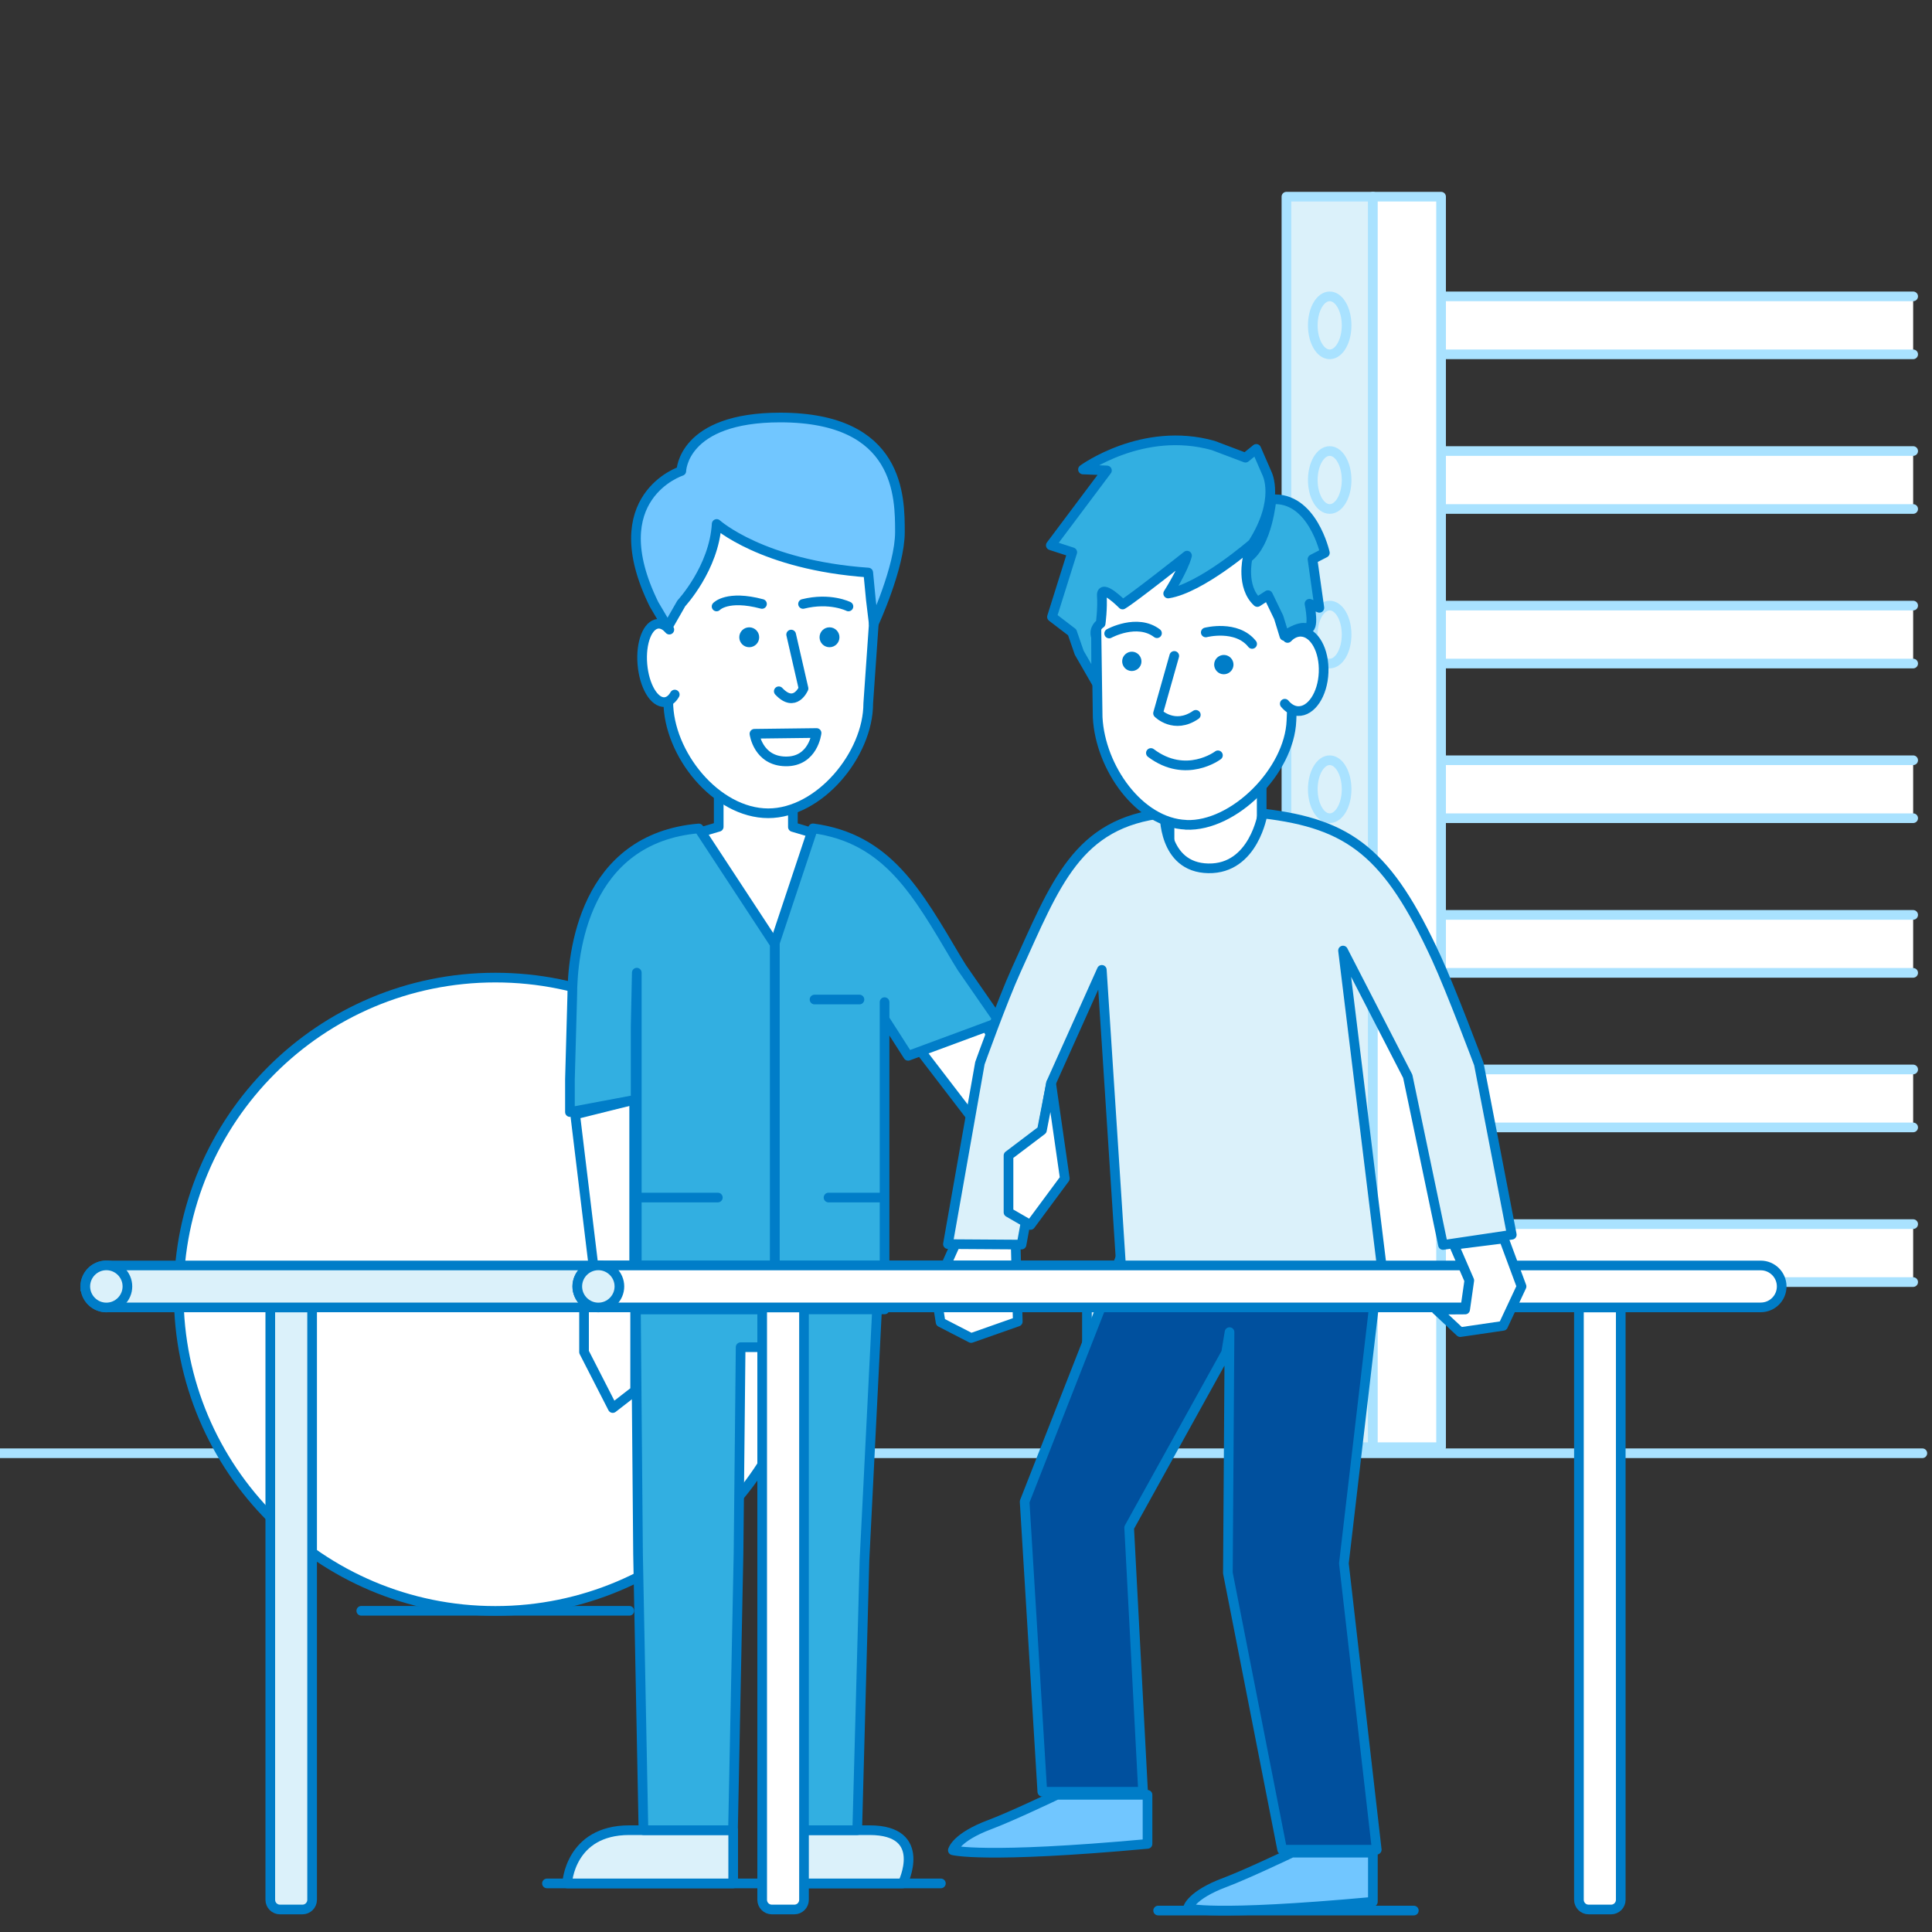 <?xml version="1.0" encoding="UTF-8"?><svg id="_3" xmlns="http://www.w3.org/2000/svg" viewBox="0 0 200 200"><rect x="0" y="0" width="200" height="200" fill="#333333" stroke="none"/><defs><style>.cls-1,.cls-2{stroke-linecap:round;stroke-linejoin:round;}.cls-1,.cls-2,.cls-3{fill:none;}.cls-1,.cls-3{stroke:#007dc8;}.cls-2{stroke:#a9e2ff;}.cls-4{fill:#00509e;}.cls-5{fill:#007dc8;}.cls-6{fill:#fff;}.cls-7{fill:#71c6ff;}.cls-8{fill:#dbf1fa;}.cls-9{fill:#32afe1;}.cls-3{stroke-miterlimit:10;}</style></defs><rect class="cls-8" x="133.17" y="20.36" width="8.96" height="129.45"/><rect class="cls-2" x="133.17" y="20.36" width="8.96" height="129.45"/><polyline class="cls-6" points="198.05 36.68 145.51 36.68 145.51 30.68 198.05 30.68"/><polyline class="cls-2" points="198.05 36.68 145.51 36.68 145.51 30.68 198.05 30.68"/><path class="cls-8" d="m139.4,33.68c0,1.66-.78,3-1.75,3s-1.75-1.34-1.75-3,.78-3,1.75-3,1.75,1.34,1.75,3"/><path class="cls-2" d="m139.4,33.68c0,1.66-.78,3-1.75,3s-1.75-1.34-1.75-3,.78-3,1.75-3,1.75,1.34,1.75,3Z"/><polyline class="cls-6" points="198.05 52.69 145.51 52.69 145.51 46.69 198.05 46.69"/><polyline class="cls-2" points="198.05 52.69 145.51 52.69 145.51 46.69 198.05 46.69"/><path class="cls-8" d="m139.4,49.69c0,1.66-.78,3-1.75,3s-1.75-1.34-1.75-3,.78-3,1.75-3,1.75,1.34,1.75,3"/><path class="cls-2" d="m139.4,49.69c0,1.66-.78,3-1.75,3s-1.75-1.34-1.75-3,.78-3,1.75-3,1.75,1.34,1.75,3Z"/><polyline class="cls-6" points="198.05 68.69 145.51 68.69 145.51 62.69 198.05 62.69"/><polyline class="cls-2" points="198.05 68.69 145.51 68.69 145.51 62.69 198.05 62.69"/><path class="cls-8" d="m139.4,65.69c0,1.66-.78,3-1.75,3s-1.75-1.34-1.75-3,.78-3,1.75-3,1.75,1.34,1.75,3"/><path class="cls-2" d="m139.4,65.69c0,1.66-.78,3-1.75,3s-1.75-1.34-1.75-3,.78-3,1.75-3,1.75,1.34,1.75,3Z"/><polyline class="cls-6" points="198.05 84.7 145.51 84.7 145.51 78.7 198.05 78.7"/><polyline class="cls-2" points="198.05 84.7 145.51 84.7 145.51 78.7 198.05 78.7"/><path class="cls-8" d="m139.4,81.7c0,1.66-.78,3-1.75,3s-1.75-1.34-1.75-3,.78-3,1.75-3,1.75,1.34,1.75,3"/><path class="cls-2" d="m139.4,81.7c0,1.66-.78,3-1.75,3s-1.75-1.34-1.75-3,.78-3,1.75-3,1.75,1.34,1.75,3Z"/><polyline class="cls-6" points="198.05 100.71 145.51 100.71 145.51 94.71 198.05 94.71"/><polyline class="cls-2" points="198.05 100.71 145.51 100.71 145.51 94.71 198.05 94.71"/><path class="cls-8" d="m139.4,97.71c0,1.66-.78,3-1.75,3s-1.75-1.34-1.75-3,.78-3,1.75-3,1.75,1.34,1.75,3"/><path class="cls-2" d="m139.4,97.71c0,1.66-.78,3-1.75,3s-1.75-1.34-1.75-3,.78-3,1.75-3,1.75,1.34,1.75,3Z"/><polyline class="cls-6" points="198.05 116.71 145.51 116.71 145.51 110.71 198.05 110.71"/><polyline class="cls-2" points="198.05 116.71 145.51 116.71 145.51 110.71 198.05 110.71"/><path class="cls-8" d="m139.4,113.71c0,1.66-.78,3-1.75,3s-1.75-1.34-1.75-3,.78-3,1.75-3,1.75,1.34,1.75,3"/><path class="cls-2" d="m139.4,113.71c0,1.66-.78,3-1.75,3s-1.75-1.34-1.75-3,.78-3,1.75-3,1.75,1.34,1.75,3Z"/><polyline class="cls-6" points="198.05 132.72 145.51 132.72 145.51 126.72 198.05 126.72"/><polyline class="cls-2" points="198.05 132.72 145.51 132.72 145.51 126.72 198.05 126.72"/><path class="cls-8" d="m139.4,129.72c0,1.66-.78,3-1.75,3s-1.75-1.34-1.75-3,.78-3,1.75-3,1.75,1.34,1.75,3"/><path class="cls-2" d="m139.4,129.72c0,1.66-.78,3-1.75,3s-1.75-1.34-1.75-3,.78-3,1.75-3,1.75,1.34,1.75,3Z"/><rect class="cls-6" x="142.12" y="20.36" width="7.06" height="129.45"/><rect class="cls-2" x="142.12" y="20.36" width="7.06" height="129.45"/><line class="cls-2" y1="150.44" x2="199" y2="150.44"/><line class="cls-1" x1="37.4" y1="166.75" x2="65.15" y2="166.75"/><line class="cls-1" x1="56.62" y1="194.97" x2="97.4" y2="194.97"/><line class="cls-1" x1="119.89" y1="197.78" x2="146.36" y2="197.78"/><path class="cls-6" d="m84.06,133.98c0,18.1-14.67,32.78-32.78,32.78s-32.78-14.67-32.78-32.78,14.67-32.78,32.78-32.78,32.78,14.67,32.78,32.78"/><path class="cls-1" d="m84.06,133.98c0,18.1-14.67,32.78-32.78,32.78s-32.78-14.67-32.78-32.78,14.67-32.78,32.78-32.78,32.78,14.67,32.78,32.78Z"/><polygon class="cls-6" points="105.13 128.41 105.36 136.81 100.53 138.51 97.37 136.88 96.82 133.44 99.08 128.41 105.13 128.41"/><polygon class="cls-1" points="105.13 128.41 105.36 136.81 100.53 138.51 97.37 136.88 96.82 133.44 99.08 128.41 105.13 128.41"/><polygon class="cls-6" points="74.4 85.59 74.4 81.32 82.08 81.32 82.08 85.61 88.08 87.4 88.08 131.15 68.25 131.15 68.25 87.4 74.4 85.59"/><polygon class="cls-1" points="74.4 85.59 74.4 81.32 82.08 81.32 82.08 85.61 88.08 87.4 88.08 131.15 68.25 131.15 68.25 87.4 74.4 85.59"/><path class="cls-8" d="m86.02,194.97h7.43s2.74-5.51-3.43-5.51h-10.76v5.51s6.76,0,6.76,0Z"/><path class="cls-1" d="m86.02,194.97h7.43s2.74-5.51-3.43-5.51h-10.76v5.51s6.76,0,6.76,0Z"/><path class="cls-8" d="m69.14,194.97h-10.43s.26-5.51,6.43-5.51h10.76v5.51s-6.76,0-6.76,0Z"/><path class="cls-1" d="m69.14,194.97h-10.43s.26-5.51,6.43-5.51h10.76v5.51s-6.76,0-6.76,0Z"/><polygon class="cls-6" points="101.29 104.69 109.4 120.15 105.78 122.46 94.39 107.61 101.29 104.69"/><polygon class="cls-1" points="101.29 104.69 109.4 120.15 105.78 122.46 94.39 107.61 101.29 104.69"/><polygon class="cls-6" points="59.54 115.37 61.79 133.99 65.65 133.39 65.65 113.85 59.54 115.37"/><polygon class="cls-1" points="59.54 115.37 61.79 133.99 65.65 133.39 65.65 113.85 59.54 115.37"/><polygon class="cls-9" points="66.61 189.46 75.88 189.46 76.45 160.92 76.67 139.46 79.36 139.46 80.26 161.21 79.85 189.46 88.74 189.46 89.49 161.51 91.02 130.96 65.79 130.96 66.05 160.91 66.61 189.46"/><polygon class="cls-1" points="66.61 189.46 75.88 189.46 76.45 160.92 76.67 139.46 79.36 139.46 80.26 161.21 79.85 189.46 88.74 189.46 89.49 161.51 91.02 130.96 65.79 130.96 66.05 160.91 66.61 189.46"/><path class="cls-9" d="m84.16,85.76l-3.96,11.89v37.9h11.37v-31.81,1.75l2.44,3.81,9.46-3.5-3.9-5.63-.54-.88c-4.08-6.87-7.14-12.5-14.87-13.54"/><path class="cls-1" d="m84.16,85.76l-3.96,11.89v37.9h11.37v-31.81,1.75l2.44,3.81,9.46-3.5-3.9-5.63-.54-.88c-4.08-6.87-7.14-12.5-14.87-13.54Z"/><path class="cls-9" d="m72.34,85.76l7.86,11.98v37.82h-14.28v-34.87l-.12,5.65v7.5l-6.8,1.28v-3.39l.24-8.65c0-4.41,1.22-16.3,13.1-17.32"/><path class="cls-1" d="m72.34,85.76l7.86,11.98v37.82h-14.28v-34.87l-.12,5.65v7.5l-6.8,1.28v-3.39l.24-8.65c0-4.41,1.22-16.3,13.1-17.32Z"/><polygon class="cls-6" points="65.75 133.48 65.75 143.96 63.43 145.76 60.46 139.96 60.46 134.83 65.75 133.48"/><polygon class="cls-1" points="65.75 133.48 65.75 143.96 63.43 145.76 60.46 139.96 60.46 134.83 65.75 133.48"/><line class="cls-1" x1="88.97" y1="103.47" x2="84.32" y2="103.47"/><line class="cls-1" x1="91.27" y1="123.97" x2="85.77" y2="123.97"/><line class="cls-1" x1="74.31" y1="123.97" x2="66.21" y2="123.97"/><path class="cls-6" d="m79.52,84.19h0c5.31,0,10.36-6.09,10.36-11.37l1.1-15.8c0-5.63-4.63-10.23-10.29-10.23h-2.32c-5.66,0-10.29,4.61-10.29,10.23l1.1,15.6c0,5.39,4.94,11.57,10.36,11.57"/><path class="cls-1" d="m79.52,84.19h0c5.31,0,10.36-6.09,10.36-11.37l1.1-15.8c0-5.63-4.63-10.23-10.29-10.23h-2.32c-5.66,0-10.29,4.61-10.29,10.23l1.1,15.6c0,5.39,4.94,11.57,10.36,11.57Z"/><path class="cls-1" d="m78.1,75.96s.36,2.82,3.23,2.86c2.87.04,3.2-2.94,3.2-2.94l-6.42.08Z"/><path class="cls-1" d="m80.62,71.56c1.68,1.79,2.56-.29,2.56-.29l-1.28-5.58"/><path class="cls-6" d="m69.29,65.18c-.06-.07-.12-.13-.18-.19-.3-.29-.64-.44-.98-.42-1.09.08-1.82,1.96-1.63,4.2.19,2.24,1.22,3.99,2.31,3.91.41-.03.77-.31,1.04-.78"/><path class="cls-1" d="m69.29,65.18c-.06-.07-.12-.13-.18-.19-.3-.29-.64-.44-.98-.42-1.09.08-1.82,1.96-1.63,4.2.19,2.24,1.22,3.99,2.31,3.91.41-.03.77-.31,1.04-.78"/><path class="cls-1" d="m87.83,62.78s-1.9-.96-4.7-.26"/><path class="cls-1" d="m74.18,62.78s1.1-1.22,4.7-.26"/><path class="cls-7" d="m70.53,62.46s3.39-3.64,3.66-8.22c0,0,4.7,4.26,15.69,5.03l.27,2.81.3,2.49s2.71-5.85,2.71-9.49.02-11.84-12.36-11.86c-10.18-.01-10.27,5.54-10.27,5.54,0,0-8.3,2.66-2.83,13.79l1.41,2.39,1.42-2.48Z"/><path class="cls-1" d="m70.53,62.46s3.39-3.64,3.66-8.22c0,0,4.7,4.26,15.69,5.03l.27,2.81.3,2.49s2.71-5.85,2.71-9.49.02-11.84-12.36-11.86c-10.18-.01-10.27,5.54-10.27,5.54,0,0-8.3,2.66-2.83,13.79l1.41,2.39,1.42-2.48Z"/><path class="cls-5" d="m78.59,65.97c0,.57-.46,1.03-1.03,1.03s-1.03-.46-1.03-1.03.46-1.03,1.03-1.03,1.03.46,1.03,1.03"/><path class="cls-5" d="m86.9,65.97c0,.57-.46,1.03-1.03,1.03s-1.03-.46-1.03-1.03.46-1.03,1.03-1.03,1.03.46,1.03,1.03"/><path class="cls-8" d="m31.31,197.67h-2.33c-.55,0-1-.45-1-1v-61.32h4.27s.06.03.06.06v61.26c0,.55-.45,1-1,1"/><path class="cls-3" d="m31.31,197.67h-2.33c-.55,0-1-.45-1-1v-61.32h4.27s.06.03.06.06v61.26c0,.55-.45,1-1,1Z"/><path class="cls-8" d="m115.85,189.66h-2.33c-.55,0-1-.45-1-1v-53.31h4.27s.06.03.06.06v53.25c0,.55-.45,1-1,1"/><path class="cls-3" d="m115.85,189.66h-2.33c-.55,0-1-.45-1-1v-53.31h4.27s.06.03.06.06v53.25c0,.55-.45,1-1,1Z"/><path class="cls-8" d="m8.83,133.17h0c0-1.19.97-2.17,2.16-2.17h120.35c1.2,0,2.16.97,2.16,2.17s-.97,2.17-2.16,2.17H11c-1.19,0-2.16-.98-2.16-2.17"/><path class="cls-3" d="m8.83,133.17h0c0-1.19.97-2.17,2.16-2.17h120.35c1.2,0,2.16.97,2.16,2.17s-.97,2.17-2.16,2.17H11c-1.19,0-2.16-.98-2.16-2.17Z"/><path class="cls-8" d="m8.83,133.17c0,1.2.98,2.18,2.18,2.18s2.18-.98,2.18-2.18-.98-2.18-2.18-2.18-2.18.98-2.18,2.18"/><path class="cls-3" d="m8.83,133.17c0,1.2.98,2.18,2.18,2.18s2.18-.98,2.18-2.18-.98-2.18-2.18-2.18-2.18.98-2.18,2.18Z"/><polygon class="cls-6" points="138.02 131.11 117.83 131.11 115.83 95.56 125.85 83.55 136.02 95.56 138.02 131.11"/><polygon class="cls-1" points="138.02 131.11 117.83 131.11 115.83 95.56 125.85 83.55 136.02 95.56 138.02 131.11"/><polygon class="cls-4" points="142.52 191.48 132.73 191.48 127.11 162.84 127.28 137.9 126.93 140.02 116.89 158.14 118.33 185.48 107.9 185.48 106.07 155.45 115.98 130.2 142.82 130.2 139.12 161.84 142.52 191.48"/><polygon class="cls-1" points="142.52 191.48 132.73 191.48 127.11 162.84 127.28 137.9 126.93 140.02 116.89 158.14 118.33 185.48 107.9 185.48 106.07 155.45 115.98 130.2 142.82 130.2 139.12 161.84 142.52 191.48"/><path class="cls-6" d="m130.61,91.72s-.54,2.36-4.77,2.36-4.77-2.36-4.77-2.36v-10.75h9.54v10.75Z"/><path class="cls-1" d="m130.61,91.72s-.54,2.36-4.77,2.36-4.77-2.36-4.77-2.36v-10.75h9.54v10.75Z"/><path class="cls-8" d="m130.72,84.21c9.06,1.06,12.96,4.1,17.96,14.94,1.55,3.36,4.41,11,4.41,11l3.41,17.67-7.12,1.06-3.65-17.46-6.7-13.02,4,32.64h-26.98l-1.99-30.64-5.26,11.72-3.05,16.72-7.62-.05,3.31-18.73s2.33-6.5,3.75-9.62c4.09-8.96,6.27-15.28,15.37-16.26,0,0-.21,5.62,4.52,5.71,4.73.09,5.63-5.67,5.63-5.67"/><path class="cls-1" d="m130.72,84.21c9.06,1.06,12.96,4.1,17.96,14.94,1.55,3.36,4.41,11,4.41,11l3.41,17.67-7.12,1.06-3.65-17.46-6.7-13.02,4,32.64h-26.98l-1.99-30.64-5.26,11.72-3.05,16.72-7.62-.05,3.31-18.73s2.33-6.5,3.75-9.62c4.09-8.96,6.27-15.28,15.37-16.26,0,0-.21,5.62,4.52,5.71,4.73.09,5.63-5.67,5.63-5.67Z"/><path class="cls-7" d="m118.79,190.88v-5.08h-9.39s-4.71,2.25-6.93,3.08c-3.53,1.32-3.83,2.66-3.83,2.66,0,0,3.21.89,20.15-.66"/><path class="cls-1" d="m118.79,190.88v-5.08h-9.39s-4.71,2.25-6.93,3.08c-3.53,1.32-3.83,2.66-3.83,2.66,0,0,3.21.89,20.15-.66Z"/><path class="cls-7" d="m142.12,196.87v-5.08h-8.39s-4.71,2.25-6.93,3.08c-3.53,1.32-3.83,2.66-3.83,2.66,0,0,2.21.89,19.15-.66"/><path class="cls-1" d="m142.12,196.87v-5.08h-8.39s-4.71,2.25-6.93,3.08c-3.53,1.32-3.83,2.66-3.83,2.66,0,0,2.21.89,19.15-.66Z"/><path class="cls-6" d="m122.78,85.38h0c-4.84-.2-8.88-5.91-9.15-11.11l-.22-15.68c.22-5.46,4.64-9.75,9.8-9.54l2.12.09c5.17.21,9.21,4.86,8.98,10.32l-.62,15.14c-.21,5.23-5.97,10.99-10.91,10.79"/><path class="cls-1" d="m122.78,85.38h0c-4.84-.2-8.88-5.91-9.15-11.11l-.22-15.68c.22-5.46,4.64-9.75,9.8-9.54l2.12.09c5.17.21,9.21,4.86,8.98,10.32l-.62,15.14c-.21,5.23-5.97,10.99-10.91,10.79Z"/><path class="cls-5" d="m117.9,67.79c.37.41.35,1.04-.06,1.41-.41.37-1.04.35-1.41-.06-.37-.41-.35-1.04.06-1.41.41-.38,1.04-.35,1.41.06"/><path class="cls-5" d="m127.69,68.84c-.02.55-.49.98-1.04.96-.55-.02-.98-.49-.96-1.04.02-.55.49-.98,1.04-.96.55.02.98.49.96,1.04"/><path class="cls-1" d="m114.82,65.58s2.89-1.59,4.95-.03"/><path class="cls-1" d="m129.62,66.66c-1.61-2.02-4.8-1.19-4.8-1.19"/><path class="cls-1" d="m119.14,77.95c3.64,2.74,6.94.24,6.94.24"/><path class="cls-1" d="m123.79,74c-2.23,1.54-3.91-.16-3.91-.16l1.68-5.94"/><path class="cls-6" d="m133.29,66.04c.07-.07.14-.14.21-.2.37-.3.78-.46,1.2-.44,1.37.06,2.41,1.94,2.32,4.21-.09,2.27-1.28,4.06-2.66,4-.51-.02-.98-.3-1.36-.76"/><path class="cls-1" d="m133.29,66.04c.07-.07.14-.14.21-.2.37-.3.78-.46,1.2-.44,1.37.06,2.41,1.94,2.32,4.21-.09,2.27-1.28,4.06-2.66,4-.51-.02-.98-.3-1.36-.76"/><path class="cls-9" d="m129.64,56.29s-5.31,4.62-8.71,5.15c0,0,1.56-2.44,1.95-3.92,0,0-5.61,4.44-6.67,5.06,0,0-2.23-2.26-2.15-.92.09,1.34-.12,2.88-.12,2.88,0,0-.79.48-.48,1.41l.02,4.68-1.76-3.06-.73-2.11-2.09-1.6,2.1-6.69-2.22-.72,5.81-7.75-2.48-.1s6.19-4.54,13.49-2.48l3.33,1.26,1.12-.91,1.11,2.55s1.41,2.72-1.51,7.28"/><path class="cls-1" d="m129.64,56.29s-5.31,4.62-8.71,5.15c0,0,1.56-2.44,1.95-3.92,0,0-5.61,4.44-6.67,5.06,0,0-2.23-2.26-2.15-.92.09,1.34-.12,2.88-.12,2.88,0,0-.79.48-.48,1.41l.02,4.68-1.76-3.06-.73-2.11-2.09-1.6,2.1-6.69-2.22-.72,5.81-7.75-2.48-.1s6.19-4.54,13.49-2.48l3.33,1.26,1.12-.91,1.11,2.55s1.41,2.72-1.51,7.28Z"/><path class="cls-9" d="m129.15,57.77s-.7,2.97,1.01,4.55l1.1-.71,1.11,2.3.59,1.92s1.44-1.08,2.31-.8c.88.29.29-2.53.29-2.53l1.02.42-.71-5.03,1.28-.66s-1.3-5.89-5.53-5.53c0,0-.39,4.57-2.48,6.07"/><path class="cls-1" d="m129.15,57.77s-.7,2.97,1.01,4.55l1.1-.71,1.11,2.3.59,1.92s1.44-1.08,2.31-.8c.88.29.29-2.53.29-2.53l1.02.42-.71-5.03,1.28-.66s-1.3-5.89-5.53-5.53c0,0-.39,4.57-2.48,6.07Z"/><path class="cls-6" d="m82.23,197.67h-2.33c-.55,0-1-.45-1-1v-61.32h4.27s.06.03.06.06v61.26c0,.55-.45,1-1,1"/><path class="cls-3" d="m82.23,197.67h-2.33c-.55,0-1-.45-1-1v-61.32h4.27s.06.03.06.06v61.26c0,.55-.45,1-1,1Z"/><path class="cls-6" d="m166.78,197.67h-2.33c-.55,0-1-.45-1-1v-61.32h4.27s.06.03.06.06v61.26c0,.55-.45,1-1,1"/><path class="cls-3" d="m166.78,197.67h-2.33c-.55,0-1-.45-1-1v-61.32h4.27s.06.03.06.06v61.26c0,.55-.45,1-1,1Z"/><path class="cls-6" d="m59.76,133.17h0c0-1.19.97-2.17,2.16-2.17h120.35c1.19,0,2.17.97,2.17,2.17s-.97,2.17-2.17,2.17H61.92c-1.19,0-2.16-.98-2.16-2.17"/><path class="cls-3" d="m59.76,133.17h0c0-1.19.97-2.17,2.16-2.17h120.35c1.19,0,2.17.97,2.17,2.17s-.97,2.17-2.17,2.17H61.92c-1.19,0-2.16-.98-2.16-2.17Z"/><path class="cls-8" d="m59.76,133.17c0,1.2.98,2.18,2.18,2.18s2.18-.98,2.18-2.18-.98-2.18-2.18-2.18-2.18.98-2.18,2.18"/><path class="cls-3" d="m59.76,133.17c0,1.2.98,2.18,2.18,2.18s2.18-.98,2.18-2.18-.98-2.18-2.18-2.18-2.18.98-2.18,2.18Z"/><polygon class="cls-6" points="150.5 128.86 152.1 132.55 151.67 135.56 148.68 135.58 151.16 137.9 155.6 137.25 157.51 133.17 155.67 128.21 150.5 128.86"/><polygon class="cls-1" points="150.5 128.86 152.1 132.55 151.67 135.56 148.68 135.58 151.16 137.9 155.6 137.25 157.51 133.17 155.67 128.21 150.5 128.86"/><polygon class="cls-6" points="104.4 119.62 104.4 125.5 106.67 126.81 110.23 122 108.81 112.12 107.86 117 104.4 119.62"/><polygon class="cls-1" points="104.4 119.62 104.4 125.5 106.67 126.81 110.23 122 108.81 112.12 107.86 117 104.4 119.62"/></svg>